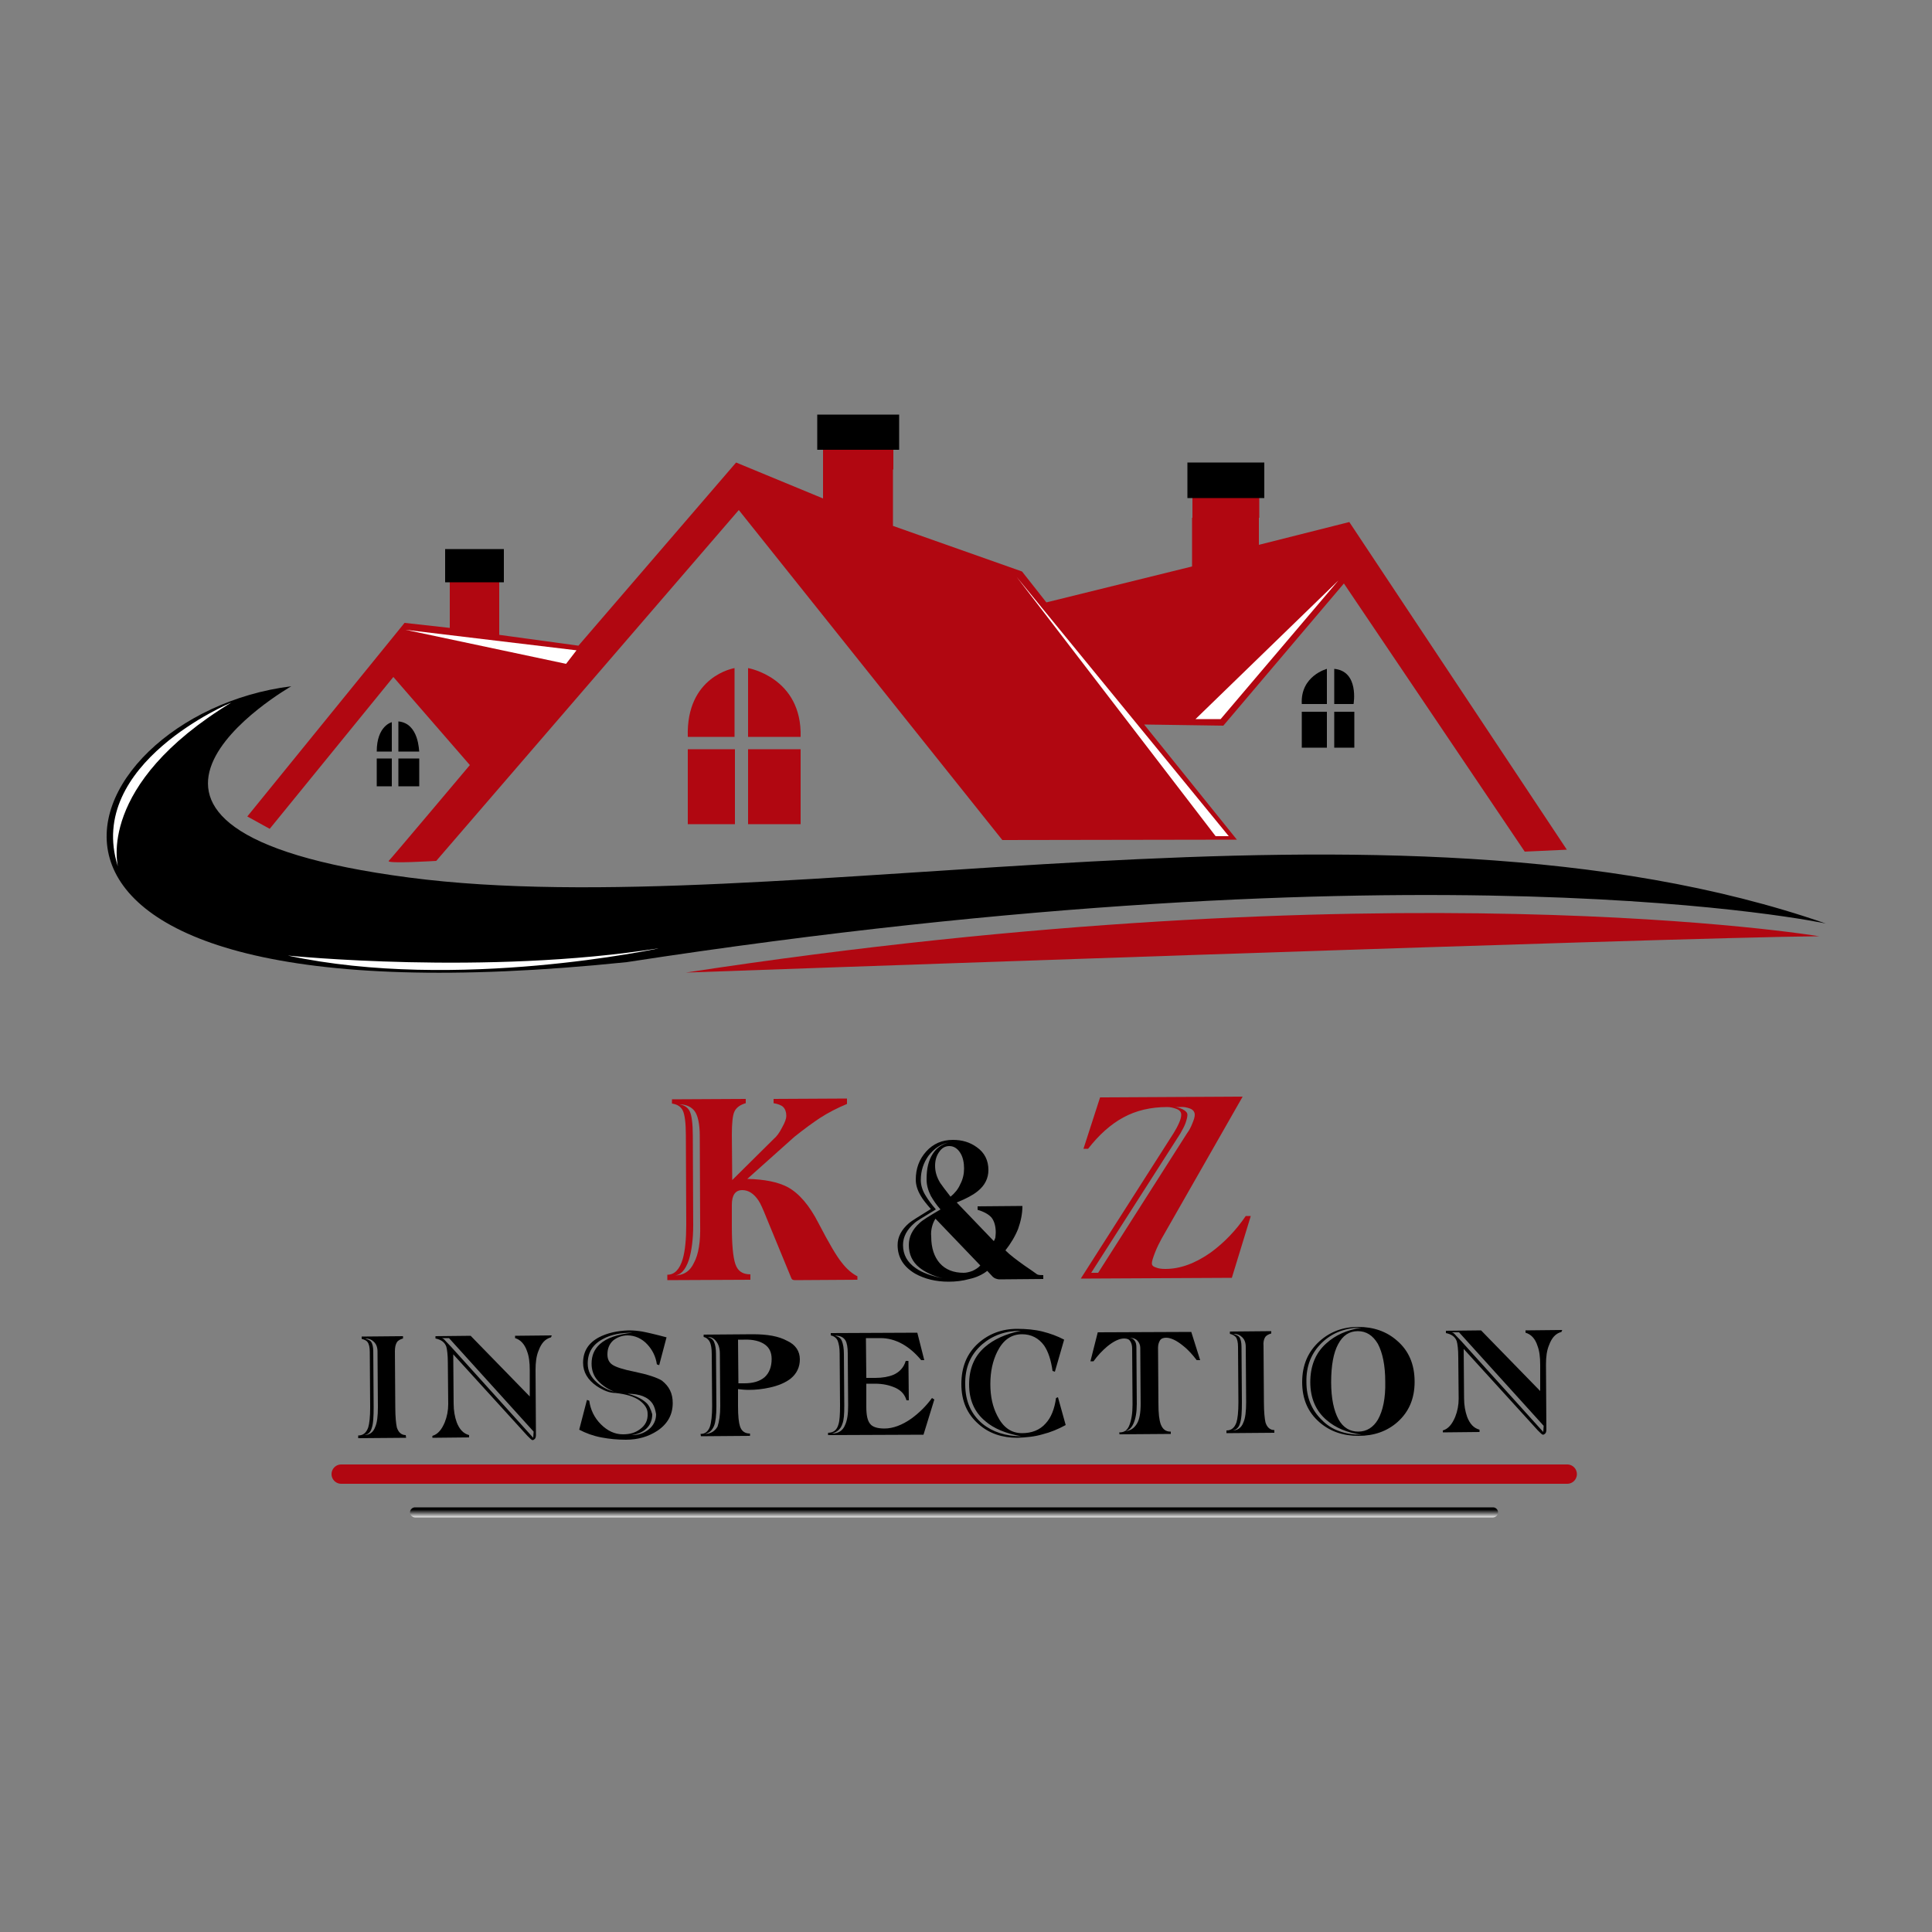 <?xml version="1.0" encoding="UTF-8"?> <svg xmlns="http://www.w3.org/2000/svg" xmlns:xlink="http://www.w3.org/1999/xlink" version="1.1" id="Layer_1" x="0px" y="0px" viewBox="0 0 500 500" style="enable-background:new 0 0 500 500;" xml:space="preserve"><rect x="0" y="0" width="500" height="500" fill="#808080" stroke="none"/> <style type="text/css"> .st0{fill:#B10711;} .st1{fill:#FFFFFF;} .st2{fill:none;stroke:#B10711;stroke-width:5;stroke-linecap:round;stroke-miterlimit:10;} .st3{fill:url(#SVGID_1_);} </style> <g> <g> <path class="st0" d="M221.9,331.2l-16.2,0.1c-0.5,0-0.8-0.2-0.9-0.5l-6.3-15.3c-1-2.5-1.7-4.1-2.2-4.8c-1.2-1.8-2.6-2.7-4.2-2.7 c-1.8,0-2.7,1.3-2.7,3.8l0,5.5c0,4.7,0.3,8,0.9,9.8c0.6,1.8,1.8,2.7,3.9,2.7l0,1.4l-21.5,0.1l0-1.4c1.9,0,3.2-1.4,4-4.1 c0.6-2.1,0.9-5.1,0.9-8.9l-0.1-23.1c0-3.2-0.3-5.4-0.8-6.4c-0.5-1-1.4-1.6-2.8-1.8l0-1.1l19.1-0.1l0,1.1c-1.4,0.4-2.4,1.1-2.9,2.1 c-0.5,1-0.7,3.1-0.7,6.1l0.1,11.7l10.8-10.7c0.7-0.6,1.4-1.5,2.1-2.9c0.8-1.4,1.1-2.4,1.1-3c0-1-0.3-1.8-0.8-2.3 c-0.5-0.5-1.4-0.8-2.5-1l0-1.1l19-0.1l0,1.4c-2.4,1-4.8,2.2-7.1,3.7c-1.8,1.2-4,2.8-6.5,4.8l-12.2,10.9c4.5,0.1,7.9,0.8,10.4,2.1 c3,1.6,5.7,4.8,8,9.3c2.7,5.2,4.7,8.6,6,10.2c1.3,1.7,2.7,2.9,4.1,3.6L221.9,331.2z M181.2,317.1l-0.1-23.1c0-3.1-0.5-5.3-1.3-6.4 s-2.2-1.8-4-1.8c1.3,0.2,2.2,0.8,2.7,1.8c0.5,1,0.8,3.2,0.8,6.4l0.1,23.1c0,3.6-0.4,6.6-1.1,8.9c-0.9,2.7-2.2,4.1-3.9,4.1 c2.5,0,4.2-1.1,5.2-3.3C180.8,324.6,181.3,321.3,181.2,317.1z"></path> <path d="M270,331l-11.3,0.1c-0.4,0-0.7-0.1-1-0.2c-0.3-0.1-0.6-0.3-0.8-0.5l-1.4-1.5c-1.3,1-2.8,1.7-4.6,2.1 c-1.8,0.5-3.6,0.7-5.4,0.7c-3.3,0-6.2-0.7-8.7-2.1c-3-1.8-4.5-4.2-4.5-7.4c0-2.1,1-4,3-5.7c0.6-0.5,2.5-1.7,5.6-3.6 c-1.2-1.4-2.1-2.5-2.6-3.4c-0.9-1.5-1.3-2.9-1.3-4.2c0-2.9,0.9-5.3,2.7-7.3c1.8-2,4.1-3,6.9-3c2.4,0,4.4,0.6,6.2,1.9 c2,1.4,3,3.4,3,5.9c0,2.1-0.9,4-2.8,5.5c-1.1,0.9-2.9,1.9-5.4,2.9l9.6,10c0.2-0.3,0.3-0.6,0.4-0.9c0-0.3,0.1-0.8,0.1-1.3 c0-1.7-0.4-3-1.1-3.9c-0.7-0.8-1.9-1.5-3.6-2l0-0.9l11.6-0.1c0,2-0.4,3.9-1.1,5.9c-0.8,2-1.9,3.8-3.3,5.6c1.2,1.2,2.8,2.4,4.9,3.9 c1.5,1,2.6,1.8,3.3,2.3c0.4,0.2,0.9,0.2,1.6,0.2L270,331z M245.4,295.7c-2,0.4-3.7,1.6-5.1,3.4c-1.3,1.8-2,3.9-2,6.3 c0,1.3,0.4,2.7,1.3,4.1c0.6,1,1.4,2.1,2.6,3.5c-3.1,1.9-5,3-5.5,3.5c-2,1.7-3,3.6-3,5.7c0,2.5,1.1,4.5,3.3,6c1.7,1.2,4,2,6.9,2.6 c-2.5-0.6-4.5-1.6-5.9-2.7c-1.9-1.5-2.8-3.5-2.8-5.9c0-2.1,0.9-4,2.8-5.7c0.7-0.7,2.5-1.8,5.4-3.5c-1-1.1-1.8-2.3-2.5-3.5 c-0.7-1.4-1.1-2.8-1.1-4.2l0-0.2c0-2.7,0.5-4.8,1.6-6.5C242.3,297.2,243.6,296.2,245.4,295.7z M253.7,327.5l-11.6-12.1 c-0.4,0.6-0.7,1.3-0.9,2.1c-0.2,0.8-0.3,1.6-0.2,2.6c0,2.9,0.8,5.2,2.2,6.8c1.5,1.7,3.6,2.5,6.2,2.5c0.7,0,1.5-0.2,2.3-0.5 C252.5,328.5,253.2,328.1,253.7,327.5z M249.5,302.4c0-1.5-0.3-2.9-0.9-3.9c-0.7-1.2-1.7-1.9-2.9-1.9c-1.1,0-2,0.5-2.7,1.6 c-0.7,1-1,2.2-1,3.5c0,1.5,0.4,2.9,1.3,4.4c0.4,0.6,1.3,1.8,2.7,3.6c1.1-0.9,2-2,2.5-3.2C249.2,305.2,249.5,303.8,249.5,302.4z"></path> <path class="st0" d="M323.7,314.7l-4.9,16l-39.1,0.2l24-37.6c0.5-0.8,1-1.7,1.4-2.6c0.4-0.9,0.6-1.6,0.6-2.2 c0-0.7-0.4-1.2-1.2-1.5c-0.8-0.3-1.6-0.5-2.4-0.5c-4.3,0-8.1,0.9-11.4,2.7s-6.3,4.5-9.1,8.1l-1.2,0l4.3-13.3l36.9-0.2l-21,36.8 c-0.6,1.1-1.2,2.3-1.7,3.6c-0.5,1.3-0.8,2.2-0.8,2.8c0,0.4,0.3,0.8,1,1c0.7,0.3,1.5,0.4,2.5,0.4c3.8,0,7.7-1.4,11.8-4.3 c3.4-2.5,6.4-5.6,9-9.4L323.7,314.7z M309.2,288.5c0-0.7-0.4-1.3-1.2-1.6c-0.8-0.3-1.7-0.5-2.7-0.4l-1.4,0c0.7,0,1.4,0.2,2.2,0.6 c0.8,0.4,1.2,0.9,1.2,1.4c0,0.6-0.2,1.3-0.5,2.2c-0.3,0.8-0.8,1.7-1.3,2.6l-23.1,36.1l1.8,0l23-36.1c0.6-0.8,1-1.6,1.4-2.6 S309.2,289.1,309.2,288.5z"></path> <path d="M105.1,372.1l-12.4,0.1l0-0.7c1.3,0,2.1-0.7,2.6-2.1c0.3-1,0.5-2.7,0.5-5.2l-0.1-14.3c0-1.2-0.2-2.1-0.6-2.6 c-0.2-0.3-0.7-0.6-1.5-0.8l0-0.6l10.7-0.1l0,0.6c-0.7,0.2-1.3,0.5-1.6,1c-0.3,0.5-0.5,1.2-0.5,2.3l0.1,14.5c0,2.5,0.2,4.3,0.4,5.2 c0.4,1.3,1.2,2,2.3,2L105.1,372.1z M97.8,364.1l-0.1-14.3c0-1.1-0.3-1.9-0.9-2.5c-0.6-0.6-1.3-0.9-2.3-0.9 c0.8,0.3,1.3,0.5,1.5,0.8c0.4,0.5,0.6,1.4,0.6,2.6l0.1,14.3c0,2.5-0.1,4.4-0.5,5.5c-0.3,1.1-1,1.7-2,1.8c1.4,0,2.4-0.7,2.9-2.1 C97.6,368.2,97.8,366.5,97.8,364.1z"></path> <path d="M142.6,346.1c-1.5,0.4-2.5,1.5-3.2,3.4c-0.6,1.4-0.8,3.1-0.8,5l0.1,16.9c0,0.4-0.1,0.8-0.3,1s-0.4,0.3-0.6,0.3 c-0.2,0-0.6-0.4-1.3-1.1l-19.2-21.1l0.1,12.7c0,1.9,0.3,3.5,0.8,4.9c0.7,1.8,1.7,2.9,3.2,3.3l0,0.6l-9.5,0.1l0-0.5 c1.4-0.4,2.4-1.6,3.2-3.5c0.6-1.5,0.9-3.1,0.9-4.7l-0.1-10.7c0-2.1-0.2-3.5-0.4-4.2c-0.4-1.1-1.3-1.8-2.8-2.1l0-0.6l9.1-0.1 l15.3,15.7l0-6.8c0-2-0.2-3.6-0.7-4.9c-0.6-1.8-1.7-3-3.1-3.4l0-0.6l9.5-0.1L142.6,346.1z M138,372.1l0.1-1.6l-21.9-24.2l-2,0 c0.2,0,0.5,0.1,0.8,0.4c0.2,0.2,0.7,0.8,1.7,1.8L138,372.1z"></path> <path d="M174.1,363.1c0,3-1.3,5.4-4,7.2c-2.3,1.5-5,2.3-8.1,2.3c-2.2,0-4.3-0.2-6.4-0.6c-2.1-0.4-4-1.1-5.7-2l2-7.7l0.6,0.2 c0.3,2.3,1.3,4.4,3,6.1c1.7,1.7,3.6,2.6,5.7,2.6c1.8,0,3.2-0.4,4.4-1.3c1.4-1,2.1-2.3,2-4.1c0-1.2-0.7-2.3-2-3.3 c-1.5-1.1-3.6-1.7-6.3-2c-1.5,0-3.1-0.6-4.9-1.8c-2.3-1.6-3.5-3.6-3.5-6c0-2.9,1.3-5.1,4.1-6.6c2.1-1.1,4.7-1.7,7.7-1.8 c1.2,0,2.3,0.1,3.5,0.3c1.1,0.2,3.3,0.7,6.3,1.5l-1.9,7.2l-0.6-0.2c-0.3-2.1-1.2-3.8-2.5-5.2c-1.4-1.5-3.2-2.3-5.1-2.3 c-1.4,0-2.7,0.5-3.7,1.3c-1,0.9-1.5,2.1-1.5,3.6c0,1.2,0.4,2.1,1.3,2.7c0.9,0.6,2.7,1.2,5.7,1.8c3.4,0.7,5.8,1.5,7.1,2.3 C173.2,358.8,174.1,360.6,174.1,363.1z M163.7,344.9c-3.1,0-5.6,0.5-7.6,1.6c-2.7,1.4-4,3.5-4,6.4c0,1.9,0.8,3.5,2.4,4.9 c1.2,1.1,2.7,1.9,4.5,2.4c-2.2-0.9-3.7-2.1-4.7-3.4c-0.8-1.1-1.2-2.4-1.2-3.9c0-2.1,0.7-3.7,2.1-5 C156.9,346.3,159.8,345.3,163.7,344.9z M169.8,366c-0.2-1.2-0.5-2.1-0.9-2.7c-1.2-1.8-3.4-2.6-6.5-2.6c2.1,0.5,3.7,1.3,4.8,2.3 c0.7,0.6,1.2,1.6,1.6,3c0,1.5-0.5,2.8-1.6,3.8c-1,0.9-2.3,1.4-3.8,1.6c1.7,0,3.1-0.4,4.4-1.4C169.1,369,169.8,367.6,169.8,366z"></path> <path d="M207,351.8c0,2-0.8,3.7-2.4,5c-1.3,1-3.1,1.8-5.4,2.3c-1.8,0.4-3.6,0.6-5.4,0.6c-1,0-2-0.1-2.8-0.2l0,4.4 c0,2.6,0.2,4.3,0.5,5.2c0.4,1.3,1.3,1.9,2.6,1.9l0,0.6l-12.7,0.1l-0.1-0.6c1.2,0,1.9-0.6,2.4-1.8c0.4-1.2,0.6-3,0.6-5.4l-0.1-13.5 c0-1.4-0.2-2.5-0.5-3.1s-0.8-1.1-1.6-1.3l0-0.6l12.7-0.1c3.8,0,6.7,0.5,8.9,1.7C205.9,348,207,349.7,207,351.8z M186.4,363.9 l-0.1-13.5c0-1.4-0.3-2.4-0.9-3.2c-0.6-0.8-1.3-1.2-2.2-1.2c0.7,0.2,1.3,0.6,1.6,1.3c0.3,0.7,0.5,1.7,0.5,3.1l0.1,13.5 c0,2.4-0.2,4.1-0.6,5.1c-0.5,1.2-1.3,1.9-2.4,2.1c1.5,0,2.6-0.7,3.3-1.9C186.1,368,186.4,366.2,186.4,363.9z M199.7,351.7 c0-1.7-0.6-2.9-1.7-3.7c-1.2-0.9-3.1-1.4-5.5-1.3l-1.5,0l0.1,11.3l1.5,0c2.3,0,4-0.5,5.3-1.6C199.1,355.3,199.7,353.7,199.7,351.7 z"></path> <path d="M241.8,362.2l-2.8,9.1l-24.7,0.1l0-0.6c1.4,0,2.3-0.7,2.7-2.2c0.3-0.9,0.4-2.6,0.4-4.9l-0.1-13.4c0-1.5-0.2-2.5-0.5-3.3 c-0.3-0.7-0.9-1.2-1.8-1.4l0-0.6l22.4-0.1l1.8,7.1l-0.8,0c-1.5-1.8-3.1-3.2-4.9-4.2c-1.8-1-3.7-1.5-5.6-1.5l-3.8,0l0.1,10.3l2.3,0 c1.9,0,3.5-0.3,4.7-0.8c1.6-0.7,2.7-1.9,3.2-3.6l0.7,0l0.1,10.2l-0.6,0c-0.4-1.4-1.3-2.5-2.8-3.2c-1.5-0.7-3.3-1.1-5.3-1.1l-2.3,0 l0,6c0,2.1,0.3,3.6,1,4.4c0.6,0.8,1.9,1.2,3.7,1.2c2.2,0,4.6-0.9,7-2.6c1.9-1.4,3.7-3.1,5.3-5.3L241.8,362.2z M219.5,363.7 l-0.1-13.4c0-1.6-0.2-2.7-0.6-3.4c-0.5-0.8-1.4-1.3-2.7-1.2c0.9,0.2,1.5,0.6,1.8,1.4s0.5,1.8,0.5,3.3l0.1,13.4 c0,2.2-0.1,3.7-0.5,4.7c-0.4,1.3-1.3,2.1-2.7,2.5c1.6,0,2.8-0.7,3.4-2.2C219.3,367.5,219.5,365.9,219.5,363.7z"></path> <path d="M275.8,368.8c-2,1.1-4,1.9-6,2.4c-2,0.6-4.1,0.8-6.5,0.9c-3.9,0-7.3-1.1-10-3.5c-3-2.6-4.5-6-4.5-10.4 c0-4.4,1.4-7.9,4.4-10.6c2.7-2.4,6.1-3.7,10-3.7c2.4,0,4.6,0.2,6.6,0.7c2,0.5,3.9,1.2,5.6,2.1L273,355l-0.6-0.2 c-0.4-2.8-1.1-5-2.2-6.6c-1.4-1.9-3.3-2.9-5.7-2.9c-2.8,0-4.9,1.5-6.4,4.5c-1.2,2.4-1.8,5.2-1.8,8.4s0.6,5.9,1.8,8.2 c1.5,3,3.6,4.5,6.4,4.5c2.5,0,4.6-0.8,6.1-2.5c1.4-1.5,2.3-3.7,2.7-6.6l0.5-0.2L275.8,368.8z M264.3,371.7c-4-0.7-7.1-2-9.3-3.9 c-2.8-2.3-4.2-5.5-4.2-9.5s1.3-7.3,4.1-9.7c2.3-2,5.4-3.4,9.3-4.2c-4,0-7.3,1.2-10,3.5c-3,2.6-4.5,6-4.4,10.4 c0,4.3,1.5,7.7,4.5,10.2C256.9,370.6,260.3,371.7,264.3,371.7z"></path> <path d="M310.6,352l-0.9,0c-1-1.3-2.1-2.6-3.5-3.7c-1.7-1.4-3.2-2.1-4.4-2.1c-0.7,0-1.3,0.2-1.6,0.7c-0.3,0.5-0.5,1.1-0.5,1.9 l0.1,14.5c0,2.5,0.2,4.2,0.6,5.3c0.5,1.3,1.3,1.9,2.5,1.9l0.1,0l0,0.6l-13.3,0.1l0-0.6l0.1,0.1c1.2,0,2-0.6,2.5-1.9 c0.5-1.3,0.8-3,0.8-5.3l-0.1-14.5c0-0.8-0.2-1.5-0.5-1.9c-0.3-0.5-0.8-0.7-1.6-0.7c-1.2,0-2.7,0.7-4.4,2.1 c-1.3,1.1-2.5,2.4-3.5,3.8l-0.8,0l1.9-7.5l24.2-0.1L310.6,352z M295.2,363.3l-0.1-14.5c0-0.7-0.3-1.4-0.8-1.9s-1.3-0.7-2.2-0.7 l0,0c0.6,0,1.1,0.2,1.5,0.7c0.4,0.5,0.5,1.1,0.5,1.9l0.1,14.5c0,2.2-0.3,3.9-0.9,5.2c-0.6,1.3-1.5,1.9-2.5,1.9 c1.5,0,2.6-0.6,3.4-1.9C294.9,367.4,295.2,365.6,295.2,363.3z"></path> <path d="M329.8,370.8l-12.4,0.1l0-0.7c1.3,0,2.1-0.7,2.6-2.1c0.3-1,0.5-2.7,0.5-5.2l-0.1-14.3c0-1.2-0.2-2.1-0.6-2.6 c-0.3-0.3-0.7-0.6-1.5-0.8l0-0.6l10.7-0.1l0,0.6c-0.7,0.2-1.3,0.5-1.6,1c-0.3,0.5-0.5,1.2-0.4,2.3l0.1,14.5c0,2.5,0.2,4.3,0.4,5.2 c0.4,1.3,1.2,2,2.3,2L329.8,370.8z M322.5,362.9l-0.1-14.3c0-1.1-0.3-1.9-0.9-2.5c-0.6-0.6-1.3-0.9-2.3-0.9 c0.8,0.3,1.3,0.5,1.5,0.8c0.4,0.5,0.6,1.4,0.6,2.6l0.1,14.3c0,2.5-0.1,4.4-0.5,5.5c-0.3,1.1-1,1.7-2,1.8c1.4,0,2.4-0.7,2.9-2.1 C322.3,367,322.5,365.2,322.5,362.9z"></path> <path d="M366.1,357.6c0,4.4-1.5,7.8-4.4,10.4c-2.7,2.4-6.1,3.6-10.1,3.6c-4,0-7.3-1.1-10.1-3.5c-3-2.6-4.5-6-4.5-10.4 c0-4.4,1.5-7.9,4.5-10.6c2.8-2.5,6.1-3.7,10-3.7c4,0,7.4,1.2,10.1,3.6C364.6,349.6,366.1,353.1,366.1,357.6z M352.4,371.3 c-3.8-0.5-6.8-1.8-9.1-3.8c-2.8-2.4-4.2-5.7-4.2-9.8c0-4.1,1.3-7.5,4.1-10c2.4-2.2,5.4-3.5,9.1-4.1c-4.1,0-7.5,1.3-10.2,3.9 c-2.7,2.6-4.1,6-4,10.2c0,4,1.4,7.3,4,9.8C344.6,370.1,348.1,371.3,352.4,371.3z M358.5,357.6c0-4.3-0.7-7.5-1.9-9.8 c-1.3-2.2-3-3.3-5.2-3.3c-2.2,0-3.9,1.1-5.1,3.4c-1.2,2.2-1.8,5.5-1.8,9.8c0,4.2,0.7,7.4,1.9,9.6s3,3.2,5.1,3.2 c2.2,0,3.9-1.1,5.1-3.1C357.9,365.1,358.6,361.8,358.5,357.6z"></path> <path d="M404.1,344.7c-1.5,0.4-2.5,1.5-3.2,3.4c-0.6,1.4-0.8,3.1-0.8,5l0.1,16.9c0,0.4-0.1,0.8-0.3,1c-0.2,0.2-0.4,0.3-0.6,0.3 c-0.2,0-0.6-0.4-1.3-1.1l-19.2-21.1l0.1,12.7c0,1.9,0.3,3.5,0.8,4.9c0.7,1.8,1.7,2.9,3.2,3.3l0,0.6l-9.5,0.1l0-0.5 c1.4-0.4,2.4-1.6,3.2-3.5c0.6-1.5,0.9-3.1,0.9-4.7l-0.1-10.7c0-2.1-0.2-3.5-0.4-4.2c-0.4-1.1-1.3-1.8-2.8-2.1l0-0.6l9.1-0.1 l15.3,15.7l0-6.8c0-2-0.2-3.6-0.7-4.9c-0.6-1.9-1.7-3-3.1-3.4l0-0.6l9.5-0.1L404.1,344.7z M399.4,370.6l0.1-1.6l-21.9-24.2l-2,0 c0.2,0,0.5,0.1,0.8,0.4c0.2,0.2,0.7,0.8,1.7,1.8L399.4,370.6z"></path> </g> <g> <path class="st0" d="M178,190.7c-0.5-15.8,12.1-17.8,12.1-17.8v17.8H178z"></path> <path class="st0" d="M193.6,190.7v-17.8c0,0,14,2.4,13.6,17.8H193.6z"></path> <rect x="178" y="193.9" class="st0" width="12.2" height="19.4"></rect> <rect x="193.6" y="193.9" class="st0" width="13.6" height="19.4"></rect> <path d="M101.4,186.9c0,0-3.9,0.9-3.9,7.6h3.9V186.9z"></path> <path d="M103.1,186.7v7.8h5.4C108.4,194.5,108.5,187.2,103.1,186.7z"></path> <rect x="97.5" y="196.3" width="3.9" height="7.2"></rect> <rect x="103.1" y="196.3" width="5.4" height="7.2"></rect> <path d="M343.4,173.1c0,0-6.9,1.8-6.5,9.1h6.5V173.1z"></path> <path d="M345.3,173.1v9.1h5C350.3,182.2,351.8,173.7,345.3,173.1z"></path> <rect x="336.9" y="184.2" width="6.5" height="9.3"></rect> <rect x="345.3" y="184.2" width="5.2" height="9.3"></rect> <path d="M75.4,177.6c0,0-64.9,37,30.4,49.5C201,239.6,359,199.6,472.5,239c0,0-102.1-22-310.3,10C-18.7,267.7,16,185,75.4,177.6z"></path> <path class="st0" d="M470.8,242.3c0,0-111.1-18.5-293.3,9.4C177.5,251.7,432.7,242.6,470.8,242.3z"></path> <g> <path class="st0" d="M64,211.3l40.7-50.1l11.7,1.3v-6.8h12.8v8.6l20.5,2.8l40.8-47.4L213,129v-7.8h18.1v14.9l33.4,11.8l6.3,8 l37.7-9.3V134h17.3v7l23.4-5.9l56.3,84.8l-10.9,0.5l-46.8-69.4l-31.2,36.8l-20.5-0.3l24,29.8l-60.7,0.1L191.2,132l-78.3,90.8 c0,0-13,0.8-12.3,0c0.8-0.8,21-24.8,21-24.8l-19.8-22.8l-32,39.3L64,211.3z"></path> <rect x="116.4" y="149" class="st0" width="12.8" height="6.8"></rect> <rect x="308.6" y="127.2" class="st0" width="17.3" height="6.8"></rect> <rect x="213" y="114.7" class="st0" width="18.2" height="6.8"></rect> </g> <rect x="211.5" y="107.3" width="21.2" height="9.1"></rect> <path class="st1" d="M59.9,181.8c0,0-37.9,15.8-29.4,42.4C30.6,224.2,24.7,203.2,59.9,181.8z"></path> <path class="st1" d="M170.6,245.4c0,0-52.3,11.3-96.1,1.9C74.5,247.3,125.8,252.5,170.6,245.4z"></path> <polygon class="st1" points="263.1,149.3 318,216.4 314.6,216.4 "></polygon> <polygon class="st1" points="149.2,168.3 146.5,171.8 105,163 "></polygon> <polygon class="st1" points="315.9,186.1 346.4,150.2 309.4,186.1 "></polygon> <rect x="115.2" y="142.1" width="15.2" height="8.6"></rect> <rect x="307.3" y="119.7" width="19.9" height="9.2"></rect> </g> <line class="st2" x1="88.3" y1="381.5" x2="405.6" y2="381.5"></line> <g> <linearGradient id="SVGID_1_" gradientUnits="userSpaceOnUse" x1="246.944" y1="390.665" x2="246.944" y2="392.889"> <stop offset="0" style="stop-color:#000000"></stop> <stop offset="1" style="stop-color:#FFFFFF"></stop> </linearGradient> <path class="st3" d="M386.4,392.7h-279c-0.7,0-1.3-0.6-1.3-1.3c0-0.7,0.6-1.3,1.3-1.3h279c0.7,0,1.3,0.6,1.3,1.3 C387.7,392.1,387.1,392.7,386.4,392.7z"></path> </g> </g> </svg> 